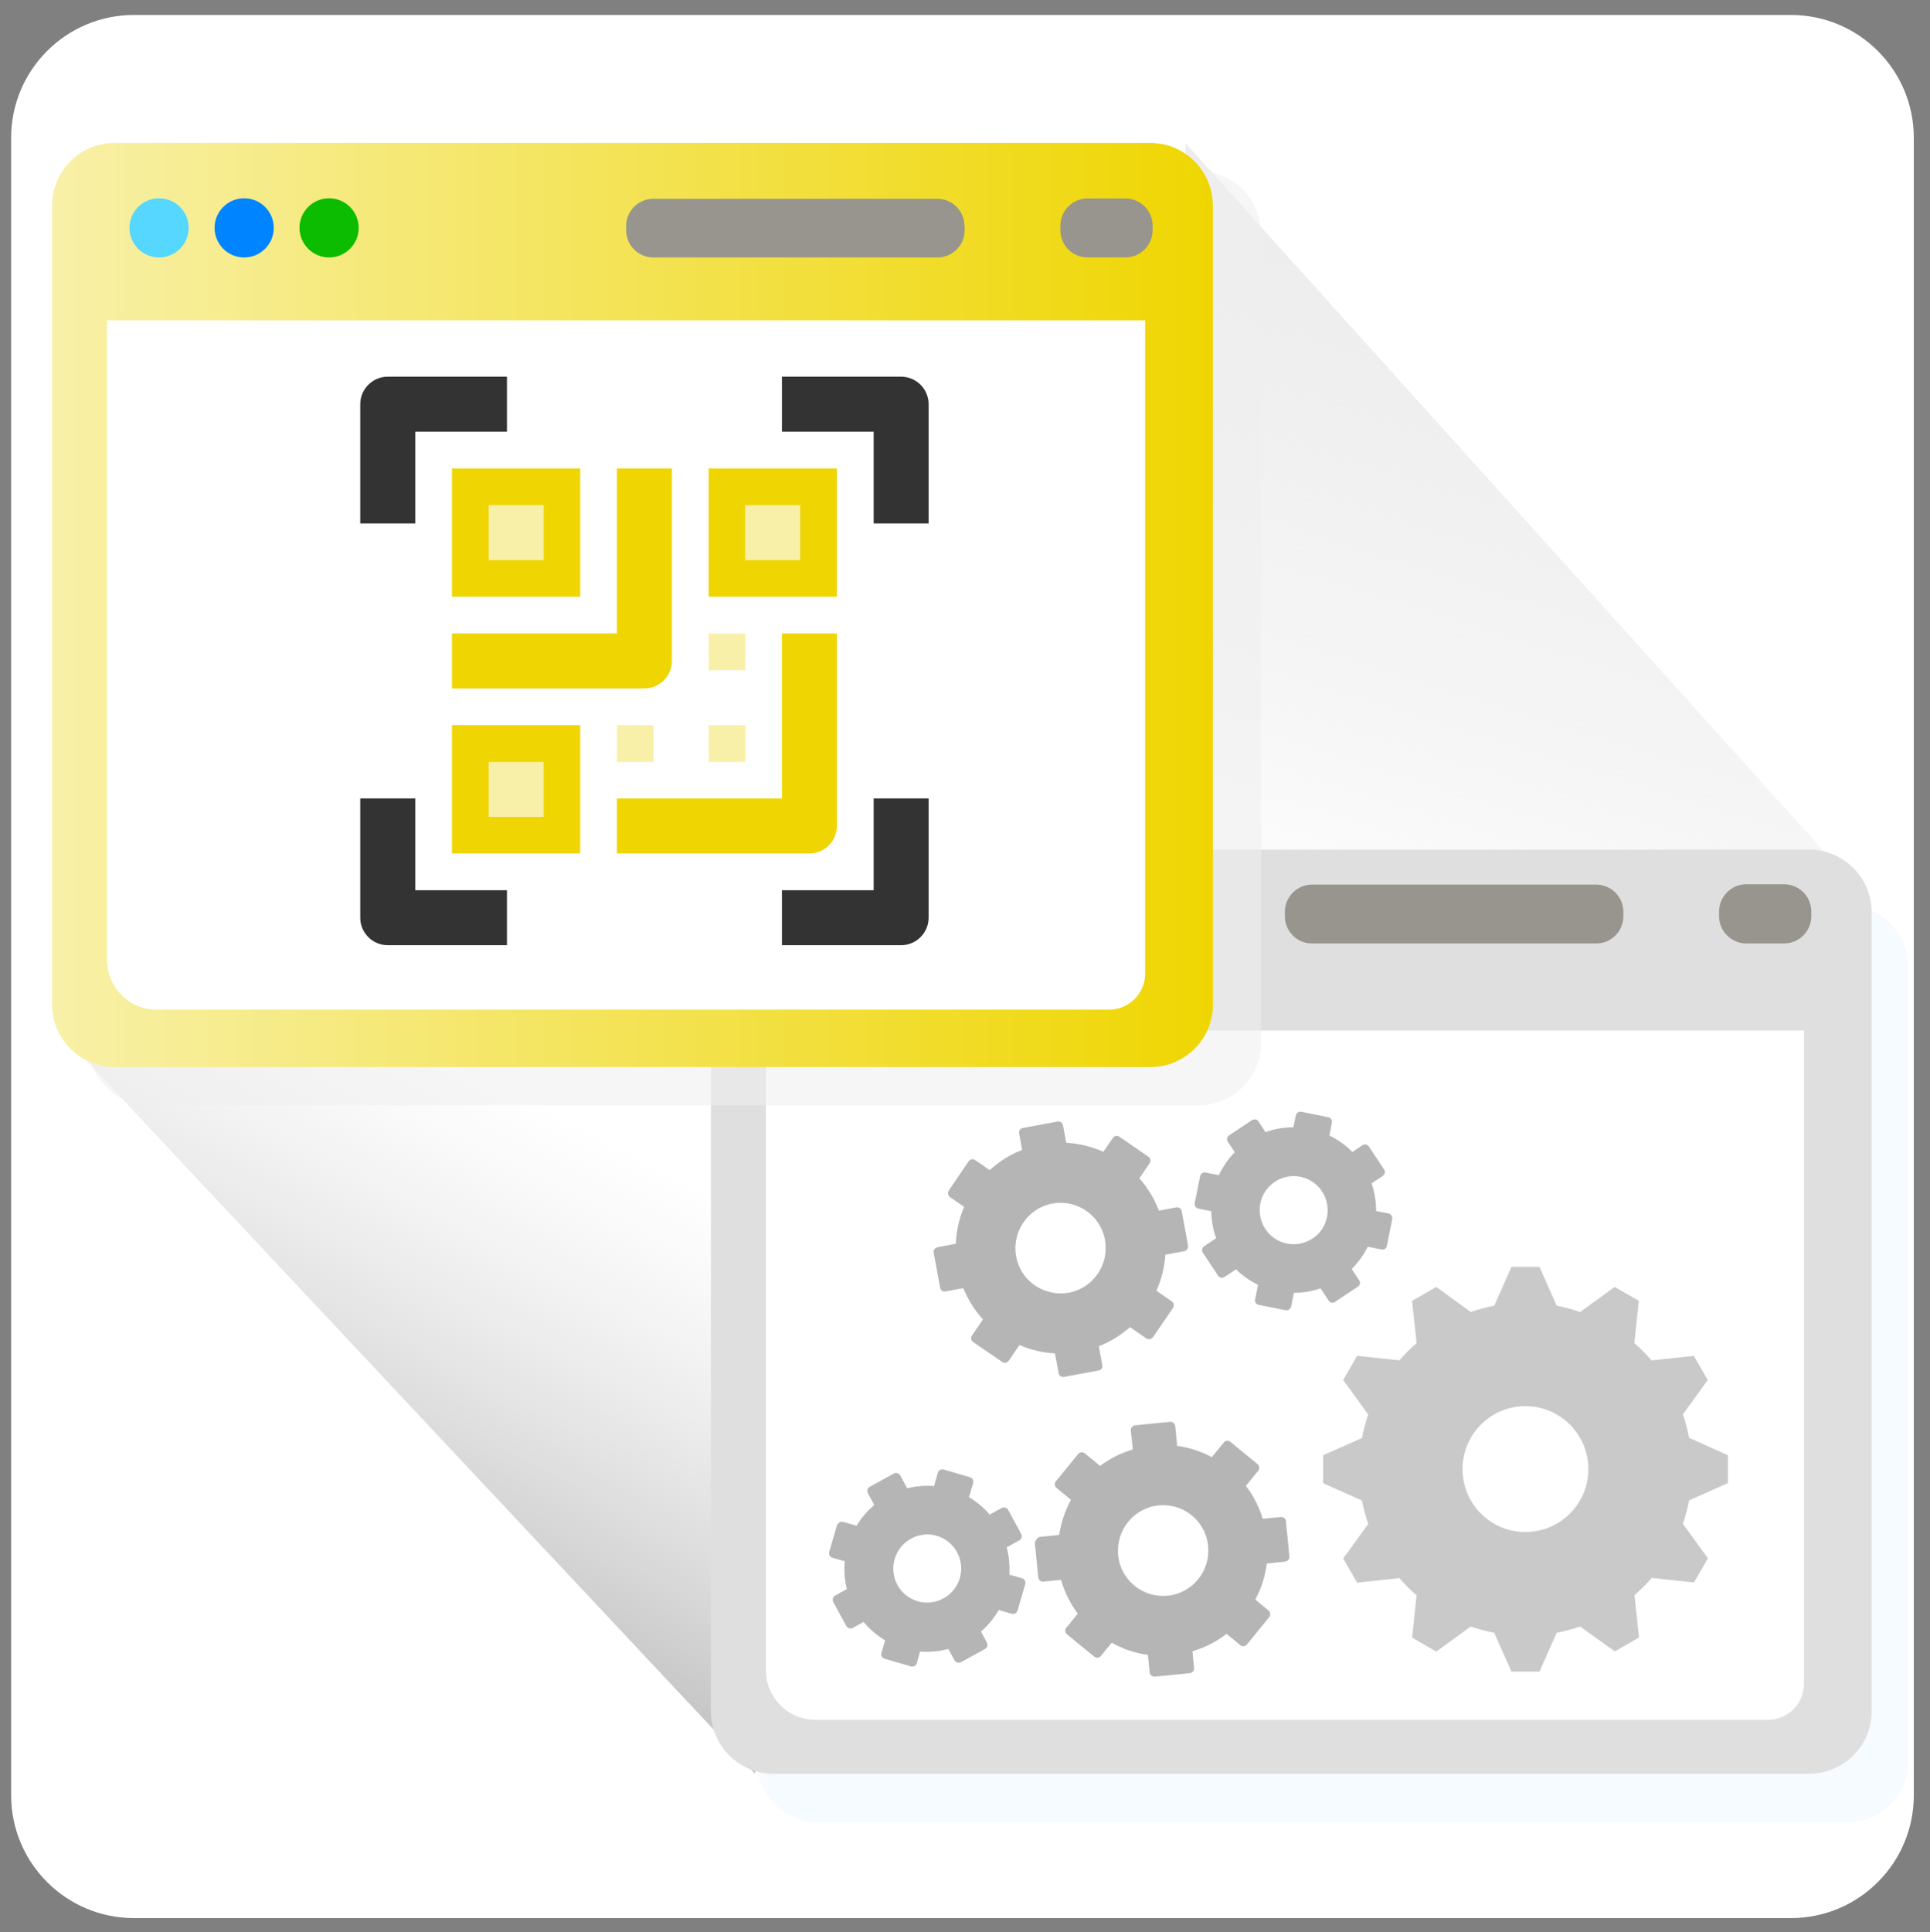 <?xml version="1.0" encoding="utf-8"?>
<!-- Generator: Adobe Illustrator 26.1.0, SVG Export Plug-In . SVG Version: 6.00 Build 0)  -->
<svg version="1.1" id="Слой_1" xmlns:serif="http://www.serif.com/"
	 xmlns="http://www.w3.org/2000/svg" xmlns:xlink="http://www.w3.org/1999/xlink" x="0px" y="0px" viewBox="0 0 1109 1110"
	 style="enable-background:new 0 0 1109 1110;" xml:space="preserve">
<rect x="0" y="0" width="1109" height="1110" fill="#808080" stroke="none"/>
<style type="text/css">
	.st0{fill:#FFFFFF;}
	.st1{fill-rule:evenodd;clip-rule:evenodd;fill:url(#Shape-5_00000039127859327757995810000015589694841189614232_);}
	.st2{fill-rule:evenodd;clip-rule:evenodd;fill:url(#Shape-5-copy_00000026874269450783769810000003866693826243302058_);}
	.st3{fill:none;}
	.st4{fill-rule:evenodd;clip-rule:evenodd;fill:#CCE6FF;fill-opacity:0.161;}
	.st5{fill-rule:evenodd;clip-rule:evenodd;fill:#DFDFDF;}
	.st6{fill-rule:evenodd;clip-rule:evenodd;fill:#FFFFFF;}
	.st7{fill-rule:evenodd;clip-rule:evenodd;fill:#B5B5B5;}
	.st8{fill-rule:evenodd;clip-rule:evenodd;fill:#C9C9C9;}
	.st9{fill-rule:evenodd;clip-rule:evenodd;fill:#0084FF;}
	.st10{fill-rule:evenodd;clip-rule:evenodd;fill:#55D7FF;}
	.st11{fill-rule:evenodd;clip-rule:evenodd;fill:#0BBC00;}
	.st12{fill-rule:evenodd;clip-rule:evenodd;fill:#97958D;}
	.st13{fill-rule:evenodd;clip-rule:evenodd;fill:#EEEEEE;fill-opacity:0.549;}
	.st14{fill-rule:evenodd;clip-rule:evenodd;fill:url(#Rounded-Rectangle-1_00000054252300630686631700000015786353101850201529_);}
	.st15{fill:#333333;}
	.st16{fill:#EFD603;}
	.st17{fill:#F8F0A8;}
</style>
<path class="st0" d="M1029.1,1101.9H77c-39,0-70.6-31.6-70.6-70.6V79.2C6.4,40.2,38,8.6,77,8.6h952.1c39,0,70.6,31.6,70.6,70.6
	v952.1C1099.7,1070.3,1068.1,1101.9,1029.1,1101.9z"/>
<linearGradient id="Shape-5_00000160149020625471792390000010064275132945270157_" gradientUnits="userSpaceOnUse" x1="-387.089" y1="939.305" x2="-383.929" y2="939.305" gradientTransform="matrix(-77.01 249.324 249.324 77.01 -262970.906 23960.051)">
	<stop  offset="0" style="stop-color:#EEEEEE"/>
	<stop  offset="1" style="stop-color:#C9C9C9;stop-opacity:0"/>
</linearGradient>
<path id="Shape-5" style="fill-rule:evenodd;clip-rule:evenodd;fill:url(#Shape-5_00000160149020625471792390000010064275132945270157_);" d="
	M681.1,82.1l384,425.9H690.7"/>
<linearGradient id="Shape-5-copy_00000155114968297730016300000012999394878995788991_" gradientUnits="userSpaceOnUse" x1="-386.259" y1="939.42" x2="-384.168" y2="939.42" gradientTransform="matrix(84.815 -164.236 -164.236 -84.815 187200.172 17224.568)">
	<stop  offset="0" style="stop-color:#9F9F9F"/>
	<stop  offset="1" style="stop-color:#D4D4D4;stop-opacity:0"/>
</linearGradient>
<path id="Shape-5-copy" style="fill-rule:evenodd;clip-rule:evenodd;fill:url(#Shape-5-copy_00000155114968297730016300000012999394878995788991_);" d="
	M433.9,1019l-384-409.4h374.4"/>
<rect id="_23.-Staging-website" x="-0.1" y="127.1" class="st3" width="1148.5" height="764.2"/>
<path id="Rounded-Rectangle-1-copy-3" class="st4" d="M1096.6,555.5c0-19.5-15.8-35.3-35.3-35.3h-591c-19.5,0-35.3,15.8-35.3,35.3
	v456.2c0,19.5,15.8,35.3,35.3,35.3h591c19.5,0,35.3-15.8,35.3-35.3V555.5z"/>
<path id="Rounded-Rectangle-1-copy-2" class="st5" d="M1075.5,524.1c0-19.9-16.1-36-36-36h-595c-19.9,0-36,16.1-36,36V983
	c0,19.9,16.1,36,36,36h595c19.9,0,36-16.1,36-36V524.1z"/>
<path id="Rounded-Rectangle-2-copy" class="st6" d="M440.1,592h596.5v375.3c0,11.5-9.3,20.7-20.7,20.7H468.6
	c-15.8,0-28.5-12.8-28.5-28.5V592L440.1,592z"/>
<path class="st3" d="M440.1,591h596.5v375.3c0,11.5-9.3,20.7-20.7,20.7H468.6c-15.8,0-28.5-12.8-28.5-28.5V591L440.1,591z"/>
<path id="Shape-4" class="st7" d="M793.8,717.8l-7.9-1.6c-2.3,4.7-5.4,9-9.2,12.8l4.3,6.5c0.4,0.6,0.5,1.3,0.4,2
	c-0.1,0.7-0.6,1.3-1.2,1.7l-13.1,8.7c-1.3,0.8-2.9,0.5-3.7-0.8l-4.6-7c-4.9,1.7-10,2.6-15.3,2.6l-1.6,7.9c-0.1,0.7-0.6,1.3-1.2,1.7
	c-0.6,0.4-1.3,0.5-2,0.4l-15.4-3.1c-0.2,0-0.5-0.1-0.7-0.2c-1.1-0.5-1.7-1.7-1.4-3l1.7-8.3c-4.8-2.4-8.9-5.2-12.7-8.9l-6.6,4.4
	c-0.6,0.4-1.3,0.5-2,0.4c-0.7-0.1-1.3-0.6-1.7-1.2l-8.7-13.1c-0.8-1.3-0.5-2.9,0.8-3.8l6.8-4.6c-1.8-4.9-2.7-10.2-2.8-15.5l-7.4-1.5
	c-0.7-0.1-1.3-0.6-1.7-1.2c-0.4-0.6-0.5-1.3-0.4-2l3.1-15.4c0.3-1.5,1.7-2.4,3.2-2.1l7.6,1.5c2.3-4.9,5.3-9.3,9.1-13.2l-4-6
	c-0.4-0.6-0.5-1.3-0.4-2c0.1-0.7,0.6-1.3,1.2-1.7l13.1-8.7c1.3-0.8,2.9-0.5,3.7,0.7l4.1,6.2c5.1-1.9,10.5-2.8,16-2.8l1.4-6.8
	c0.3-1.5,1.7-2.4,3.2-2.1l15.4,3.1c1.5,0.3,2.4,1.7,2.1,3.2l-1.4,7.3c4.9,2.5,9.3,5.5,13.2,9.5l5.8-3.9c0.6-0.4,1.3-0.6,2-0.4
	c0.7,0.1,1.3,0.6,1.7,1.2l8.7,13.1c0.8,1.2,0.5,2.9-0.8,3.8l-6.4,4.2c1.8,5.1,2.6,10.4,2.6,15.9l7.2,1.4c0.7,0.1,1.3,0.6,1.7,1.2
	c0.4,0.6,0.5,1.3,0.4,2l-3.1,15.5C796.7,717.1,795.3,718.1,793.8,717.8z M762.5,699.1c1.7-8.7-2.5-17.4-10.4-21.4
	c-1.5-0.8-3.2-1.3-4.9-1.7c-10.6-2.1-20.9,4.8-23,15.3c-1.7,8.7,2.5,17.5,10.4,21.4c1.5,0.8,3.2,1.3,4.9,1.7c5.1,1,10.3,0,14.7-2.9
	C758.6,708.7,761.5,704.2,762.5,699.1L762.5,699.1z M682.1,717.7c-0.4,0.6-1,1-1.7,1.1l-10.8,2c-0.4,7.1-2.2,14-5.1,20.7l8.8,6.1
	c1.2,0.8,1.5,2.5,0.7,3.8l-11.5,16.8c-0.9,1.2-2.6,1.5-3.8,0.7l-9.4-6.5c-5.3,4.7-11.3,8.4-17.9,11l2,10.8c0.1,0.7,0,1.4-0.4,2
	c-0.4,0.6-1,1-1.7,1.1l-19.9,3.7c-1.5,0.3-2.9-0.7-3.1-2.2l-2.1-11.3c-7-0.4-13.9-2-20.4-4.8l-6.2,9c-0.8,1.1-2.2,1.5-3.4,0.9
	c-0.1-0.1-0.2-0.1-0.3-0.2L559.2,771c-1.2-0.8-1.5-2.5-0.7-3.8l6.3-9.2c-4.7-5.2-8.6-11.4-11.3-18l-10.2,1.9
	c-1.5,0.3-2.9-0.7-3.1-2.2l-3.7-20c-0.3-1.5,0.7-2.9,2.2-3.2l10.5-2c0.3-7.3,1.9-14.4,4.8-21.2l-8.1-5.6c-1.2-0.8-1.5-2.5-0.7-3.8
	l11.4-16.8c0.4-0.6,1-1,1.7-1.1c0.7-0.1,1.4,0,2,0.4l8.4,5.8c5.4-5,11.7-8.9,18.6-11.6l-1.7-9.5c-0.1-0.7,0-1.4,0.4-2
	c0.4-0.6,1-1,1.7-1.1l19.9-3.7c1.5-0.3,2.9,0.7,3.2,2.2l1.9,10c7.3,0.4,14.5,2.1,21.3,5.2l5.5-8c0.4-0.6,1-1,1.7-1.1
	c0.7-0.1,1.4,0,2,0.4l16.7,11.5c0.6,0.4,1,1,1.1,1.7c0.1,0.7,0,1.4-0.4,2l-5.9,8.7c4.8,5.5,8.6,11.7,11.2,18.6l10-1.9
	c0.7-0.1,1.4,0,2,0.4c0.6,0.4,1,1,1.1,1.7l3.7,20C682.7,716.4,682.5,717.1,682.1,717.7L682.1,717.7z M634.9,712.2
	c-1.5-8.1-6.6-14.8-13.9-18.5c-5.1-2.5-10.7-3.3-16.3-2.3c-14.1,2.6-23.4,16.3-20.8,30.4c1.5,8.1,6.6,14.9,14,18.5
	c5.1,2.5,10.7,3.3,16.3,2.3C628.2,740,637.5,726.4,634.9,712.2L634.9,712.2z"/>
<path id="Shape-4-copy" class="st7" d="M484.5,874.3l7.7,2.2c2.7-4.5,6.1-8.5,10.2-11.9l-3.7-6.8c-0.3-0.6-0.4-1.4-0.2-2.1
	c0.2-0.7,0.7-1.3,1.3-1.6l13.8-7.6c1.3-0.7,2.9-0.2,3.7,1.1l4,7.4c5-1.3,10.2-1.7,15.4-1.3l2.2-7.7c0.2-0.7,0.7-1.3,1.3-1.6
	c0.6-0.3,1.4-0.4,2.1-0.2l15,4.4c0.2,0.1,0.4,0.2,0.7,0.3c1,0.6,1.5,1.9,1.2,3.1l-2.4,8.1c4.6,2.8,8.5,6,11.9,10l6.9-3.8
	c0.6-0.4,1.4-0.4,2.1-0.2c0.7,0.2,1.3,0.7,1.6,1.3l7.5,13.8c0.7,1.3,0.2,3-1.1,3.7l-7.2,4c1.3,5.1,1.8,10.4,1.5,15.7l7.3,2.1
	c0.7,0.2,1.3,0.7,1.6,1.3c0.3,0.6,0.4,1.4,0.2,2.1l-4.4,15.1c-0.4,1.4-1.9,2.3-3.3,1.9l-7.5-2.2c-2.7,4.7-6.1,8.8-10.2,12.4l3.4,6.3
	c0.3,0.6,0.4,1.4,0.2,2.1c-0.2,0.7-0.7,1.3-1.3,1.6l-13.8,7.6c-1.3,0.7-3,0.2-3.7-1.1l-3.6-6.5c-5.2,1.4-10.7,1.9-16.2,1.5l-1.9,6.7
	c-0.4,1.4-1.9,2.3-3.4,1.8l-15.1-4.4c-1.4-0.4-2.3-1.9-1.8-3.4l2.1-7.1c-4.6-2.9-8.8-6.3-12.4-10.6l-6.2,3.4
	c-0.6,0.3-1.4,0.4-2.1,0.2c-0.7-0.2-1.3-0.7-1.6-1.3l-7.5-13.8c-0.7-1.3-0.2-3,1.1-3.7l6.7-3.7c-1.3-5.2-1.7-10.6-1.2-16l-7.1-2
	c-0.7-0.2-1.3-0.7-1.6-1.3c-0.3-0.6-0.4-1.4-0.2-2.1l4.4-15.1C481.6,874.7,483.1,873.9,484.5,874.3L484.5,874.3z M514.1,895.6
	c-2.5,8.5,1,17.6,8.5,22.2c1.5,0.9,3.1,1.6,4.7,2.1c10.3,3,21.2-3,24.2-13.3c2.5-8.5-1-17.6-8.5-22.2c-1.5-0.9-3.1-1.6-4.7-2.1
	c-5-1.5-10.3-0.9-14.9,1.7C518.9,886.4,515.6,890.6,514.1,895.6L514.1,895.6z M595.9,883.9c0.5-0.5,1.1-0.9,1.8-1l10.9-1.1
	c1.1-7,3.3-13.8,6.8-20.2l-8.3-6.8c-1.2-0.9-1.3-2.7-0.4-3.8l12.8-15.7c1-1.2,2.7-1.3,3.8-0.4l8.8,7.2c5.7-4.2,12-7.4,18.8-9.4
	l-1.1-10.9c-0.1-0.7,0.1-1.4,0.6-2c0.5-0.6,1.1-0.9,1.8-1l20.1-2c1.5-0.1,2.8,0.9,3,2.4l1.1,11.4c7,1,13.7,3.1,19.9,6.5l6.9-8.4
	c0.9-1.1,2.4-1.3,3.5-0.6c0.1,0.1,0.2,0.1,0.3,0.2l15.6,12.8c1.1,0.9,1.3,2.7,0.4,3.8l-7.1,8.7c4.3,5.6,7.6,12.1,9.7,18.9l10.4-1
	c1.5-0.1,2.8,0.9,2.9,2.4l2,20.2c0.2,1.5-0.9,2.8-2.4,3l-10.6,1.1c-0.9,7.3-3.1,14.2-6.6,20.7l7.6,6.3c1.2,0.9,1.3,2.6,0.4,3.8
	l-12.8,15.7c-0.5,0.6-1.1,0.9-1.8,1c-0.7,0.1-1.4-0.1-2-0.6l-7.9-6.5c-5.8,4.5-12.4,7.9-19.6,10l0.9,9.6c0.1,0.7-0.1,1.4-0.6,2
	c-0.5,0.6-1.1,0.9-1.8,1l-20.1,2c-1.5,0.1-2.8-0.9-3-2.4l-1-10.1c-7.3-1-14.2-3.3-20.8-7l-6.2,7.6c-0.5,0.6-1.1,0.9-1.8,1
	c-0.7,0.1-1.4-0.1-2-0.6l-15.7-12.8c-0.5-0.5-0.9-1.1-1-1.8c-0.1-0.7,0.1-1.4,0.6-2l6.6-8.1c-4.4-5.9-7.6-12.4-9.6-19.4l-10.1,1
	c-0.7,0.1-1.4-0.1-2-0.6c-0.6-0.5-0.9-1.1-1-1.8l-2-20.2C595.2,885.2,595.4,884.4,595.9,883.9L595.9,883.9z M642.5,893.4
	c0.8,8.2,5.3,15.3,12.3,19.6c4.8,3,10.4,4.2,16.1,3.7c14.3-1.4,24.7-14.2,23.3-28.5c-0.8-8.2-5.3-15.4-12.3-19.7
	c-4.9-3-10.4-4.2-16.1-3.7C651.5,866.2,641.1,879.1,642.5,893.4L642.5,893.4z"/>
<path id="Shape-3" class="st8" d="M992.9,836V852l-22.3,9.9c-0.9,4.6-2.1,9.1-3.6,13.5l14.4,19.8l-8,13.9l-24.3-2.6
	c-3,3.5-6.4,6.8-9.9,9.9l2.6,24.3l-13.9,8L908,934.4c-4.4,1.5-8.9,2.7-13.5,3.6l-9.9,22.3h-16.1l-9.9-22.3
	c-4.6-0.9-9.2-2.1-13.5-3.6l-19.8,14.4l-13.9-8l2.6-24.3c-3.5-3-6.8-6.3-9.9-9.9l-24.3,2.6l-8-13.9l14.4-19.8
	c-1.5-4.4-2.7-8.9-3.6-13.5l-22.3-9.9V836l22.3-9.9c0.9-4.6,2.1-9.2,3.6-13.5l-14.4-19.8l8-13.9l24.3,2.6c3-3.5,6.3-6.8,9.9-9.9
	l-2.6-24.3l13.9-8l19.8,14.4c4.4-1.5,8.9-2.7,13.5-3.6l9.9-22.3h16.1l9.9,22.3c4.6,0.9,9.1,2.1,13.5,3.6l19.8-14.4l13.9,8l-2.6,24.3
	c3.5,3,6.8,6.4,9.9,9.9l24.3-2.6l8,13.9L967,812.5c1.5,4.4,2.7,8.9,3.6,13.5L992.9,836L992.9,836z M876.5,807.8
	c-20,0-36.1,16.2-36.1,36.2c0,20,16.2,36.1,36.1,36.1c20,0,36.2-16.2,36.2-36.1C912.7,824,896.5,807.8,876.5,807.8z"/>
<circle id="Ellipse-1-copy-5" class="st9" cx="518.8" cy="347.9" r="17"/>
<circle id="Ellipse-1-copy-4" class="st10" cx="470" cy="347.9" r="17"/>
<ellipse id="Ellipse-1-copy-3" class="st11" cx="567.6" cy="347.9" rx="17" ry="17"/>
<path id="Rounded-Rectangle-3-copy" class="st12" d="M932.8,523.8c0-8.6-7-15.6-15.6-15.6H753.9c-8.6,0-15.6,7-15.6,15.6v2.6
	c0,8.6,7,15.6,15.6,15.6h163.3c8.6,0,15.6-7,15.6-15.6V523.8z"/>
<path id="Rounded-Rectangle-3-copy-3" class="st12" d="M1040.8,523.7c0-8.7-7-15.7-15.7-15.7h-21.6c-8.7,0-15.7,7-15.7,15.7v2.6
	c0,8.7,7,15.7,15.7,15.7h21.6c8.7,0,15.7-7,15.7-15.7V523.7z"/>
<path id="Rounded-Rectangle-1-copy" class="st13" d="M724.6,134.2c0-19.9-16.1-36-36-36H86.4c-19.9,0-36,16.1-36,36V599
	c0,19.9,16.1,36,36,36h602.2c19.9,0,36-16.1,36-36C724.6,599,724.6,134.2,724.6,134.2z"/>
<linearGradient id="Rounded-Rectangle-1_00000116204491053262634420000015320175798215329191_" gradientUnits="userSpaceOnUse" x1="29.867" y1="347.564" x2="696.933" y2="347.564">
	<stop  offset="0" style="stop-color:#F8F0A8"/>
	<stop  offset="0.995" style="stop-color:#EFD603"/>
</linearGradient>
<path id="Rounded-Rectangle-1" style="fill-rule:evenodd;clip-rule:evenodd;fill:url(#Rounded-Rectangle-1_00000116204491053262634420000015320175798215329191_);" d="
	M696.9,118.1c0-19.9-16.1-36-36-36H65.9c-19.9,0-36,16.1-36,36V577c0,19.9,16.1,36,36,36h595.1c19.9,0,36-16.1,36-36V118.1z"/>
<path id="Rounded-Rectangle-2" class="st6" d="M61.5,184H658v375.3c0,11.5-9.3,20.7-20.7,20.7H90c-15.8,0-28.5-12.8-28.5-28.5
	L61.5,184L61.5,184z"/>
<path class="st3" d="M61.5,266H658v375.3c0,11.5-9.3,20.7-20.7,20.7H90c-15.8,0-28.5-12.8-28.5-28.5L61.5,266L61.5,266z"/>
<circle id="Ellipse-1" class="st9" cx="140.3" cy="130.9" r="17"/>
<circle id="Ellipse-1-copy" class="st10" cx="91.4" cy="130.9" r="17"/>
<circle id="Ellipse-1-copy-2" class="st11" cx="189.1" cy="130.9" r="17"/>
<path id="Rounded-Rectangle-3" class="st12" d="M554.2,129.8c0-8.6-7-15.6-15.6-15.6H375.4c-8.6,0-15.6,7-15.6,15.6v2.5
	c0,8.6,7,15.6,15.6,15.6h163.3c8.6,0,15.6-7,15.6-15.6V129.8z"/>
<path id="Rounded-Rectangle-3-copy-2" class="st12" d="M662.3,129.7c0-8.7-7-15.7-15.7-15.7h-21.6c-8.7,0-15.7,7-15.7,15.7v2.5
	c0,8.7,7,15.7,15.7,15.7h21.6c8.7,0,15.7-7,15.7-15.7V129.7z"/>
<g>
	<path class="st15" d="M238.6,300.7H207v-68.5c0-8.7,7.1-15.8,15.8-15.8c0,0,0,0,0,0h68.5v31.6h-52.7V300.7z"/>
	<path class="st15" d="M502,300.7h31.6v-68.5c0-8.7-7.1-15.8-15.8-15.8c0,0,0,0,0,0h-68.5v31.6H502V300.7z"/>
	<path class="st15" d="M238.6,458.7H207v68.5c0,8.7,7.1,15.8,15.8,15.8c0,0,0,0,0,0h68.5v-31.6h-52.7V458.7z"/>
	<path class="st15" d="M502,458.7h31.6v68.5c0,8.7-7.1,15.8-15.8,15.8c0,0,0,0,0,0h-68.5v-31.6H502V458.7z"/>
	<rect x="259.7" y="269.1" class="st16" width="73.7" height="73.7"/>
	<rect x="280.8" y="290.2" class="st17" width="31.6" height="31.6"/>
	<rect x="259.7" y="416.6" class="st16" width="73.7" height="73.7"/>
	<rect x="280.8" y="437.7" class="st17" width="31.6" height="31.6"/>
	<rect x="407.2" y="269.1" class="st16" width="73.7" height="73.7"/>
	<rect x="428.2" y="290.2" class="st17" width="31.6" height="31.6"/>
	<path class="st16" d="M370.3,395.5H259.7v-31.6h94.8v-94.8h31.6v110.6C386.1,388.4,379,395.5,370.3,395.5
		C370.3,395.5,370.3,395.5,370.3,395.5z"/>
	<path class="st16" d="M465.1,490.3H354.5v-31.6h94.8v-94.8h31.6v110.6C480.9,483.2,473.8,490.3,465.1,490.3
		C465.1,490.3,465.1,490.3,465.1,490.3z"/>
	<rect x="407.2" y="416.6" class="st17" width="21.1" height="21.1"/>
	<rect x="407.2" y="363.9" class="st17" width="21.1" height="21.1"/>
	<rect x="354.5" y="416.6" class="st17" width="21.1" height="21.1"/>
</g>
</svg>
